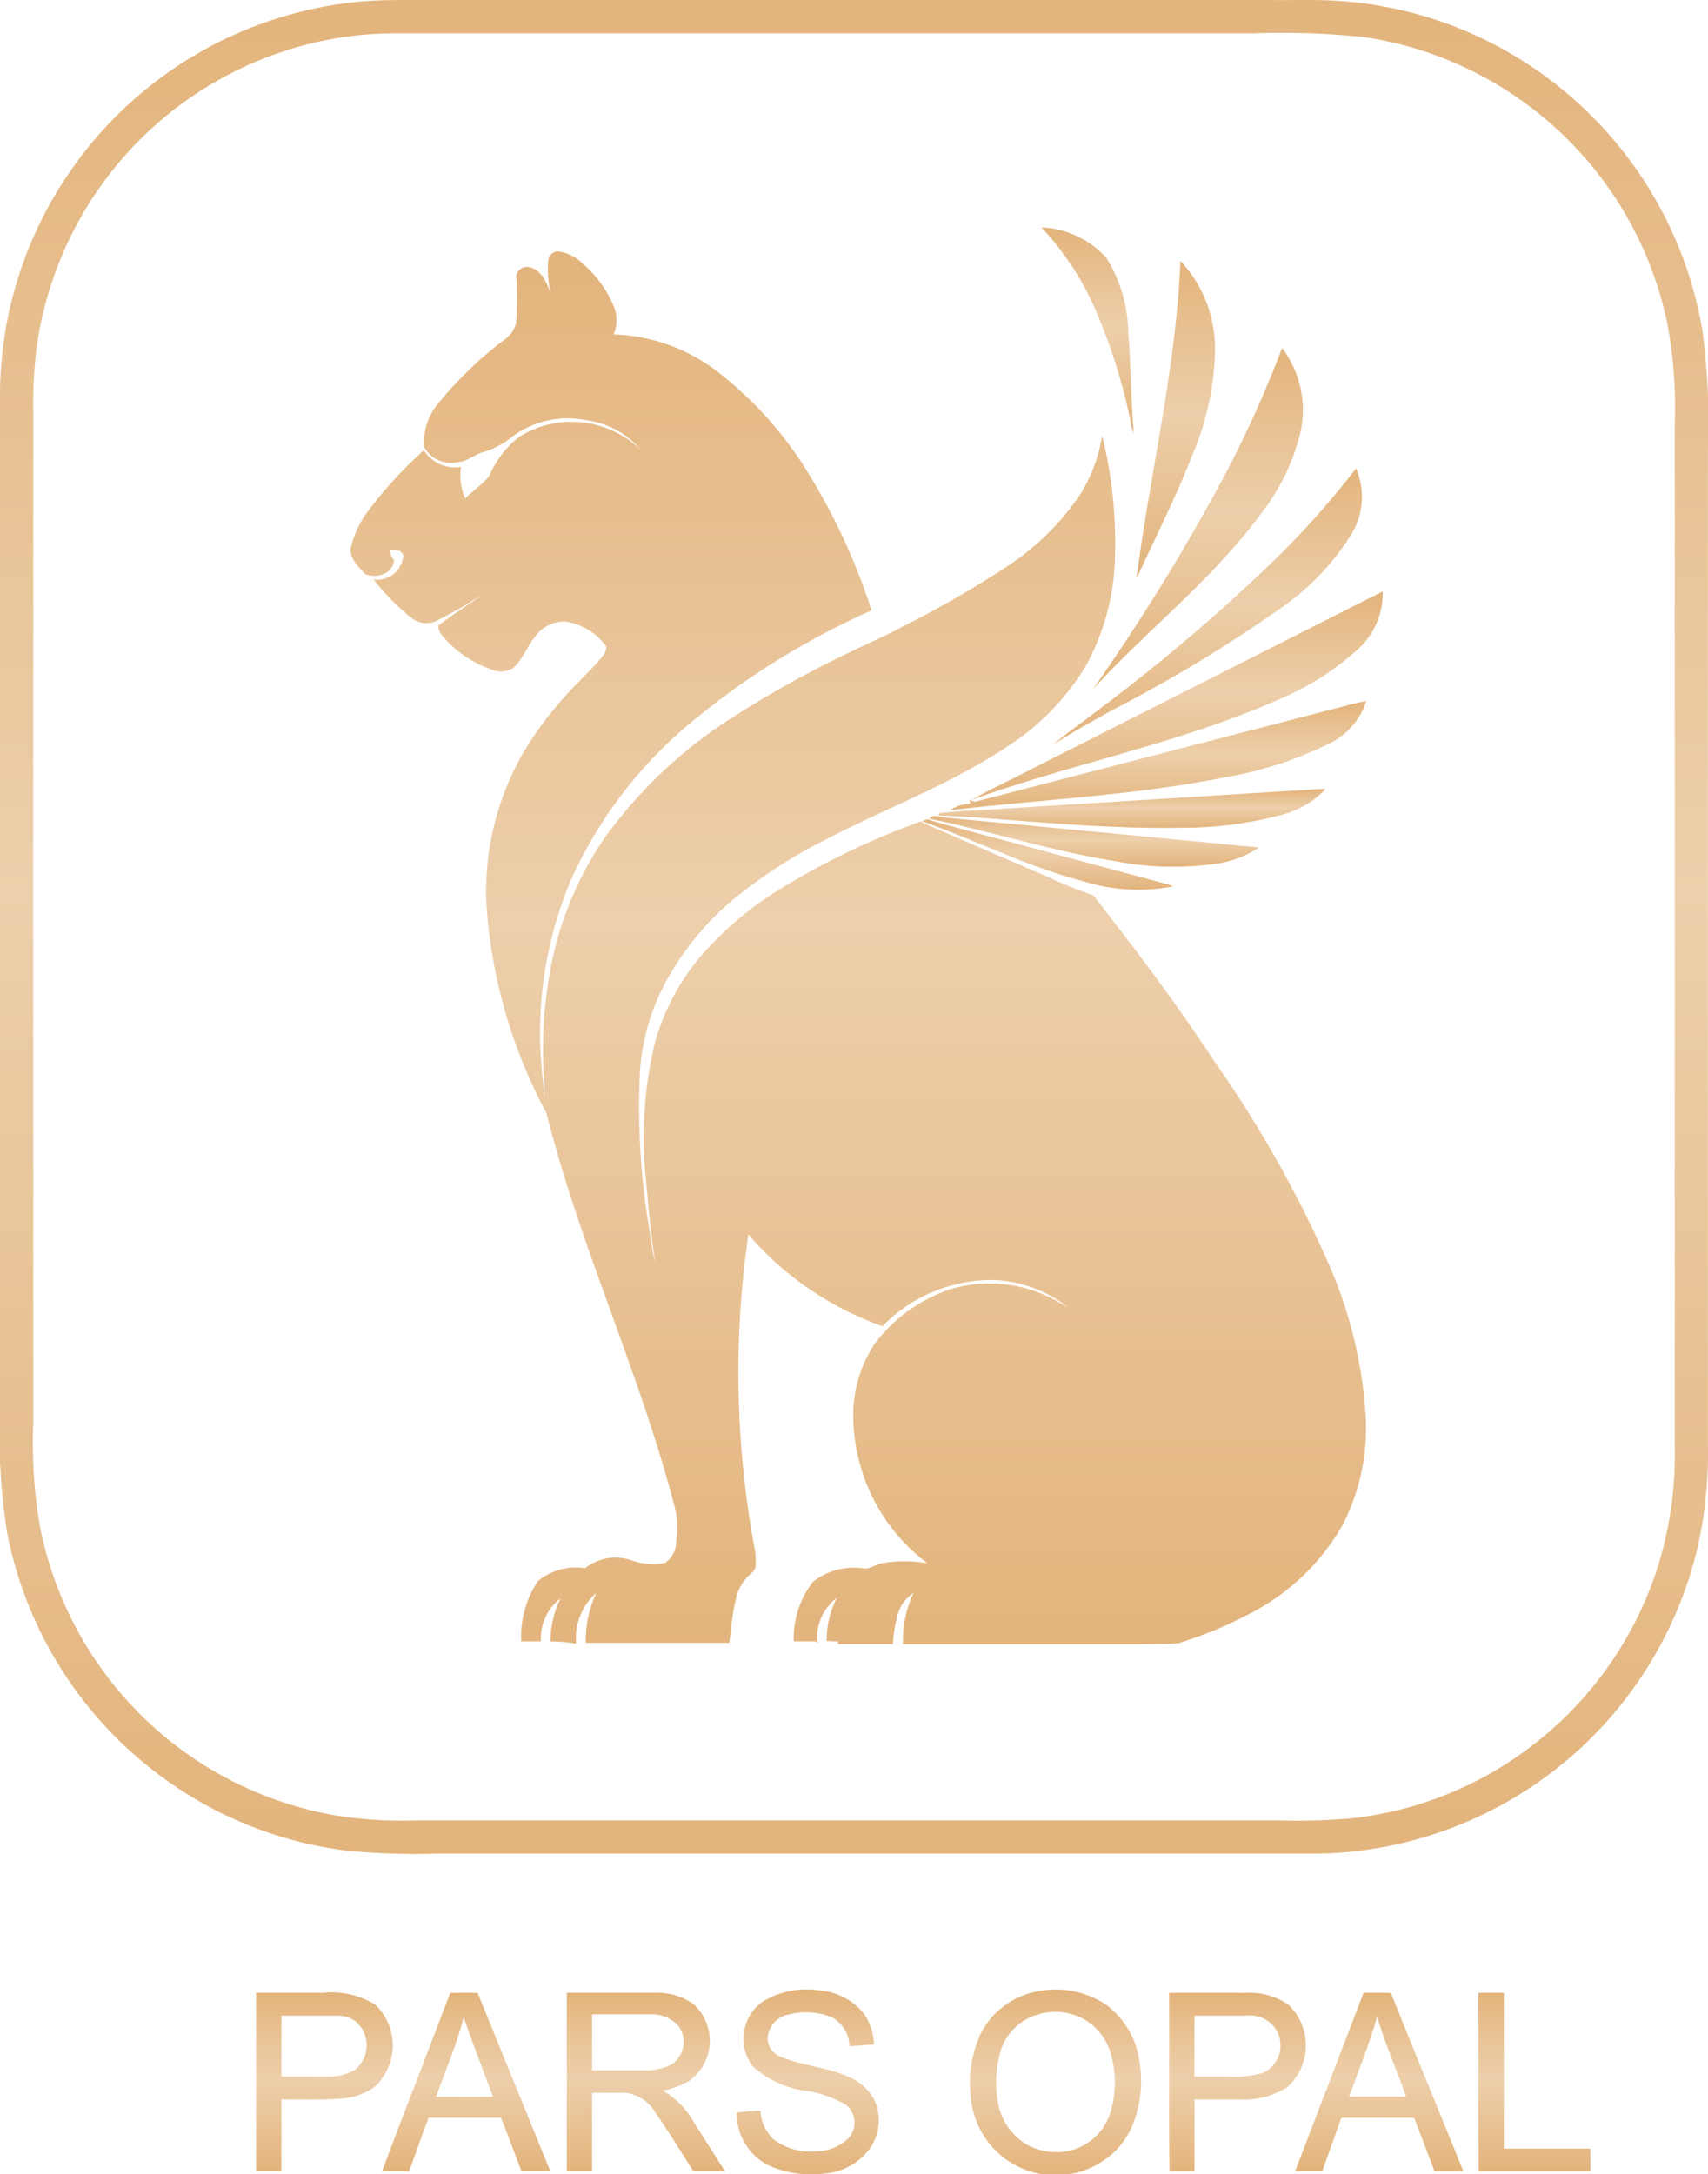 <?xml version="1.0" encoding="UTF-8"?> <svg xmlns="http://www.w3.org/2000/svg" xmlns:xlink="http://www.w3.org/1999/xlink" width="86" height="109.441" viewBox="0 0 86 109.441"><defs><linearGradient id="linear-gradient" x1="0.5" x2="0.5" y2="1" gradientUnits="objectBoundingBox"><stop offset="0" stop-color="#e3b47c"></stop><stop offset="0.481" stop-color="#edcfab"></stop><stop offset="1" stop-color="#e3b47c"></stop></linearGradient></defs><g id="logo_header" data-name="logo header" transform="translate(-168.226 -194.422)"><g id="Group_4256" data-name="Group 4256" transform="translate(168.226 194.422)"><g id="Group_4258" data-name="Group 4258"><path id="Path_36298" data-name="Path 36298" d="M307.936,318.625l.261-.09c1.759.516,3.539.959,5.307,1.443q3.436.922,6.873,1.844a.579.579,0,0,1,.191.093,9.271,9.271,0,0,1-4.484-.256c-2.815-.731-5.421-2.054-8.148-3.034" transform="translate(-261.514 -277.296)" fill="url(#linear-gradient)"></path><path id="Path_36299" data-name="Path 36299" d="M309.034,318.165c.188-.244.5-.088.741-.059q7.93.748,15.859,1.508a4.967,4.967,0,0,1-1.934.782,15.181,15.181,0,0,1-5.237-.083c-3.189-.5-6.272-1.494-9.429-2.147" transform="translate(-262.247 -276.959)" fill="url(#linear-gradient)"></path><path id="Path_36300" data-name="Path 36300" d="M328.514,314.009c.462-.022.922-.075,1.386-.071a4.474,4.474,0,0,1-2.1,1.268,19.092,19.092,0,0,1-5.13.684c-2.754.05-5.5-.144-8.245-.357-1.341-.1-2.682-.23-4.027-.255l.072-.122c.98-.126,1.975-.134,2.961-.212l15.082-.935" transform="translate(-263.159 -274.226)" fill="url(#linear-gradient)"></path><path id="Path_36301" data-name="Path 36301" d="M331.979,300.9a9.686,9.686,0,0,1,1.162-.269,3.591,3.591,0,0,1-1.968,2.189,19.293,19.293,0,0,1-5.235,1.665c-4.539.9-9.172,1.1-13.757,1.64a1.936,1.936,0,0,1,1.028-.334c-.017-.072-.034-.143-.054-.214a.767.767,0,0,0,.3.117q9.262-2.4,18.527-4.793" transform="translate(-264.348 -265.343)" fill="url(#linear-gradient)"></path><path id="Path_36302" data-name="Path 36302" d="M318.867,292.768q8.66-4.374,17.317-8.754a3.773,3.773,0,0,1-1.264,2.927,13.956,13.956,0,0,1-4.118,2.574c-4.926,2.168-10.256,3.157-15.3,4.984,1.1-.62,2.251-1.145,3.367-1.732" transform="translate(-266.565 -254.245)" fill="url(#linear-gradient)"></path><path id="Path_36303" data-name="Path 36303" d="M338.951,269.925a43.756,43.756,0,0,0,4.038-4.544,3.625,3.625,0,0,1-.212,3.281,12.689,12.689,0,0,1-3.588,3.756,71.559,71.559,0,0,1-8.4,5.088c-1.043.575-2.088,1.15-3.088,1.8.775-.646,1.611-1.217,2.4-1.841a92.156,92.156,0,0,0,8.848-7.539" transform="translate(-274.71 -241.803)" fill="url(#linear-gradient)"></path><path id="Path_36304" data-name="Path 36304" d="M343.343,247.139a5.182,5.182,0,0,1,.941,4.179,10.841,10.841,0,0,1-2.088,4.275c-2.424,3.254-5.667,5.753-8.389,8.735a103.288,103.288,0,0,0,5.808-9.25,56.816,56.816,0,0,0,3.728-7.938" transform="translate(-278.789 -229.623)" fill="url(#linear-gradient)"></path><path id="Path_36305" data-name="Path 36305" d="M342.65,233.924a6.469,6.469,0,0,1,1.745,4.415,13.882,13.882,0,0,1-1.078,5.207c-.838,2.18-1.907,4.26-2.876,6.383.683-5.342,2-10.607,2.21-16" transform="translate(-283.218 -220.799)" fill="url(#linear-gradient)"></path><path id="Path_36306" data-name="Path 36306" d="M326.031,228.877a4.683,4.683,0,0,1,3.262,1.517,7.3,7.3,0,0,1,1.113,3.808c.143,1.673.131,3.358.281,5.028a2.007,2.007,0,0,1-.179-.666,28.524,28.524,0,0,0-1.874-5.809,14.358,14.358,0,0,0-2.6-3.879" transform="translate(-273.597 -217.429)" fill="url(#linear-gradient)"></path><path id="Path_36307" data-name="Path 36307" d="M231.313,232.97a.5.5,0,0,1,.512-.465,2.122,2.122,0,0,1,1.186.583,5.615,5.615,0,0,1,1.572,2.119,1.812,1.812,0,0,1,.027,1.475,9.053,9.053,0,0,1,5.37,1.989,18.883,18.883,0,0,1,4.534,5.169,31.5,31.5,0,0,1,3.081,6.736,38.75,38.75,0,0,0-9.2,5.729,21.945,21.945,0,0,0-5.929,7.823,19.7,19.7,0,0,0-1.485,9.451c.029.537.142,1.067.139,1.606a8.2,8.2,0,0,0-.037-1.309,22.12,22.12,0,0,1,.467-5.858,17.165,17.165,0,0,1,2.593-5.979,23.355,23.355,0,0,1,6.739-6.261,52.931,52.931,0,0,1,5.6-3.089c.9-.448,1.838-.836,2.722-1.326a51.607,51.607,0,0,0,5.088-2.922,12.977,12.977,0,0,0,3.814-3.718,7.942,7.942,0,0,0,1.1-2.94,22.59,22.59,0,0,1,.639,6.252,11.818,11.818,0,0,1-1.467,5.337,12.458,12.458,0,0,1-4.02,4.1c-2.849,1.887-6.077,3.071-9.093,4.65a24.834,24.834,0,0,0-4.53,2.914,14.366,14.366,0,0,0-3.606,4.431,11.081,11.081,0,0,0-1.2,4.387,37.064,37.064,0,0,0,.532,8.2,8.484,8.484,0,0,0,.243,1.326c-.226-1.341-.336-2.7-.46-4.057a20.1,20.1,0,0,1,.469-7.088,11.489,11.489,0,0,1,2.264-4.236,17.154,17.154,0,0,1,3.919-3.344,38.3,38.3,0,0,1,7.2-3.464,1.1,1.1,0,0,0,.274.162c2.08.894,4.157,1.8,6.236,2.693a20.435,20.435,0,0,0,2.151.867c2.109,2.7,4.179,5.432,6.056,8.3a58.983,58.983,0,0,1,5.666,9.957,22.493,22.493,0,0,1,2,8.033,10.579,10.579,0,0,1-1.246,5.549,11.321,11.321,0,0,1-4.692,4.369,20.076,20.076,0,0,1-3.525,1.445c-1.282.059-2.57.043-3.854.044q-5,0-9.991,0a5.785,5.785,0,0,1,.535-2.578,1.945,1.945,0,0,0-.847,1.3,6.316,6.316,0,0,0-.184,1.276c-.925,0-1.849,0-2.775,0,0-.036.007-.107.01-.143a5.653,5.653,0,0,1-.573-.019,4.618,4.618,0,0,1,.51-2.17,2.5,2.5,0,0,0-.977,2.274l-.082-.076c-.37-.028-.743,0-1.113-.01a4.667,4.667,0,0,1,.96-2.988,3.332,3.332,0,0,1,2.552-.682c.34.047.612-.2.932-.259a6.421,6.421,0,0,1,2.294.006,9.34,9.34,0,0,1-3.74-7.532,6.465,6.465,0,0,1,1.089-3.535,7.91,7.91,0,0,1,3.8-2.733,6.856,6.856,0,0,1,4.714.279c.413.167.788.409,1.182.616a6.457,6.457,0,0,0-3.672-1.357,7.68,7.68,0,0,0-5.639,2.323,15.881,15.881,0,0,1-6.756-4.616,48.472,48.472,0,0,0,.283,15.646,3.489,3.489,0,0,1,.072,1.115c-.062.207-.256.326-.4.475a2.356,2.356,0,0,0-.6,1.183c-.168.7-.217,1.423-.317,2.135-2.408,0-4.816,0-7.225,0a5.642,5.642,0,0,1,.531-2.511,3.033,3.033,0,0,0-1.018,2.551,7.512,7.512,0,0,0-1.277-.111,4.574,4.574,0,0,1,.5-2.169,2.518,2.518,0,0,0-.993,2.168c-.331,0-.661,0-.992,0a4.967,4.967,0,0,1,.847-3.042,2.966,2.966,0,0,1,2.366-.638,2.447,2.447,0,0,1,2.334-.4,3.184,3.184,0,0,0,1.682.133,1.27,1.27,0,0,0,.574-1.091,4.267,4.267,0,0,0-.059-1.655c-1.74-6.767-4.772-13.124-6.475-19.9a25.84,25.84,0,0,1-3.033-10.682,14.058,14.058,0,0,1,1.818-7.374,17.822,17.822,0,0,1,2.8-3.6c.4-.448.863-.845,1.227-1.328a.769.769,0,0,0,.2-.509,3.206,3.206,0,0,0-2.047-1.253,1.825,1.825,0,0,0-1.523.752c-.423.5-.627,1.175-1.14,1.605a1.2,1.2,0,0,1-1.118.043,5.648,5.648,0,0,1-2.228-1.455c-.179-.212-.417-.44-.4-.74.727-.56,1.517-1.036,2.25-1.587a22.262,22.262,0,0,1-2.444,1.4,1.243,1.243,0,0,1-1.237-.26,10.992,10.992,0,0,1-1.823-1.869,1.318,1.318,0,0,0,1.488-1.163c-.022-.35-.451-.325-.7-.321a1.433,1.433,0,0,0,.23.513c-.033.688-.9.946-1.454.692-.325-.36-.751-.733-.727-1.265a4.958,4.958,0,0,1,.933-1.971,21.208,21.208,0,0,1,2.757-2.988,1.851,1.851,0,0,0,1.872.837,2.806,2.806,0,0,0,.209,1.588c.387-.392.856-.7,1.209-1.125a4.864,4.864,0,0,1,1.514-1.977,4.981,4.981,0,0,1,6.121.666,4.323,4.323,0,0,0-2.735-1.5,4.674,4.674,0,0,0-3.867.924,4.217,4.217,0,0,1-1.454.715c-.4.139-.73.46-1.169.467a1.526,1.526,0,0,1-1.679-.749,3,3,0,0,1,.68-2.178,19.129,19.129,0,0,1,3.3-3.193,1.6,1.6,0,0,0,.635-.833,14.961,14.961,0,0,0,.016-2.344.524.524,0,0,1,.6-.521c.636.085.915.746,1.114,1.275a5.978,5.978,0,0,1-.109-1.589" transform="translate(-203.71 -219.85)" fill="url(#linear-gradient)"></path><path id="Path_36308" data-name="Path 36308" d="M281.138,496.448a4.246,4.246,0,0,1,2.927-.568,3.152,3.152,0,0,1,2.207,1.193,2.849,2.849,0,0,1,.483,1.53c-.41.01-.817.068-1.227.073a1.739,1.739,0,0,0-.838-1.423,3.379,3.379,0,0,0-2.187-.174,1.31,1.31,0,0,0-1.1,1.166,1.014,1.014,0,0,0,.671.975c1.123.462,2.374.517,3.478,1.038a2.528,2.528,0,0,1,1.193,1.064,2.441,2.441,0,0,1-.12,2.4,3.1,3.1,0,0,1-2.358,1.366,5.238,5.238,0,0,1-2.841-.417,2.977,2.977,0,0,1-1.587-2.648c.4-.054.8-.084,1.2-.1a2.165,2.165,0,0,0,.662,1.444,3.075,3.075,0,0,0,2.193.6,2.273,2.273,0,0,0,1.613-.693,1.15,1.15,0,0,0-.124-1.617,5.661,5.661,0,0,0-1.98-.726,4.881,4.881,0,0,1-2.758-1.245,2.3,2.3,0,0,1,.493-3.238" transform="translate(-242.753 -395.688)" fill="url(#linear-gradient)"></path><path id="Path_36309" data-name="Path 36309" d="M318.5,495.945a4.563,4.563,0,0,1,3.6.652,4.266,4.266,0,0,1,1.667,2.835,5.9,5.9,0,0,1-.4,3.349,3.956,3.956,0,0,1-1.431,1.668,4.287,4.287,0,0,1-6.662-3.273,5.929,5.929,0,0,1,.478-3.076,4,4,0,0,1,2.744-2.155m.188,1.13a2.766,2.766,0,0,0-1.883,1.777,5.645,5.645,0,0,0-.129,2.787,3.029,3.029,0,0,0,1.581,2.069,3.156,3.156,0,0,0,1.911.247,2.851,2.851,0,0,0,2.172-2.039,5.232,5.232,0,0,0,0-2.819,2.893,2.893,0,0,0-1.122-1.627,2.963,2.963,0,0,0-2.533-.4" transform="translate(-266.397 -395.683)" fill="url(#linear-gradient)"></path><path id="Path_36310" data-name="Path 36310" d="M207.03,496.285c1.116,0,2.233,0,3.349,0a4.29,4.29,0,0,1,2.631.584,2.826,2.826,0,0,1-.042,4.178,3.313,3.313,0,0,1-1.733.571c-.976.074-1.954.028-2.932.041q0,1.8,0,3.606H207.03q0-4.49,0-8.979m1.276,1.153q-.007,1.533,0,3.068c.785-.008,1.571,0,2.357,0A2.62,2.62,0,0,0,212,500.17a1.583,1.583,0,0,0,.034-2.448,1.548,1.548,0,0,0-.993-.282c-.911,0-1.823,0-2.735,0" transform="translate(-194.137 -395.983)" fill="url(#linear-gradient)"></path><path id="Path_36311" data-name="Path 36311" d="M229.548,496.291c.461-.008.923,0,1.384,0q1.828,4.488,3.659,8.975-.725,0-1.449,0c-.347-.9-.68-1.8-1.034-2.687-1.214,0-2.428.008-3.643,0-.349.89-.642,1.8-.985,2.7-.454-.006-.907,0-1.359,0,1.115-3,2.3-5.977,3.426-8.973m.684,1.206c-.338,1.38-.923,2.681-1.391,4.019.957-.006,1.915.019,2.87-.012-.5-1.333-1.024-2.658-1.48-4.007" transform="translate(-206.885 -395.985)" fill="url(#linear-gradient)"></path><path id="Path_36312" data-name="Path 36312" d="M254.125,496.287c1.461,0,2.922,0,4.383,0a3.2,3.2,0,0,1,1.98.563,2.484,2.484,0,0,1-.238,3.9,4.961,4.961,0,0,1-1.288.467,4.217,4.217,0,0,1,1.573,1.615c.509.811,1.034,1.612,1.537,2.426-.529,0-1.058,0-1.586,0-.612-.961-1.206-1.933-1.86-2.867a2.094,2.094,0,0,0-1.448-1.054c-.594-.029-1.189,0-1.783-.011v3.935h-1.273q0-4.489,0-8.979m1.273,1.084V500.2h2.642a2.872,2.872,0,0,0,1.358-.3,1.361,1.361,0,0,0,.356-1.93,1.794,1.794,0,0,0-1.439-.594c-.972,0-1.945,0-2.917,0" transform="translate(-225.583 -395.986)" fill="url(#linear-gradient)"></path><path id="Path_36313" data-name="Path 36313" d="M345.4,496.29c1.282-.009,2.565,0,3.847,0a3.534,3.534,0,0,1,2.141.586,2.831,2.831,0,0,1-.037,4.161,4.148,4.148,0,0,1-2.48.623c-.732.007-1.464,0-2.2,0,0,1.2,0,2.4,0,3.6-.42.009-.84,0-1.258.013-.039-2.994,0-5.99-.019-8.984m1.277,1.15c0,1.022-.007,2.044,0,3.067.508,0,1.015,0,1.523,0a5.7,5.7,0,0,0,1.894-.173,1.51,1.51,0,0,0-.756-2.89c-.888,0-1.776,0-2.664,0" transform="translate(-286.529 -395.985)" fill="url(#linear-gradient)"></path><path id="Path_36314" data-name="Path 36314" d="M367.939,496.285c.457,0,.914-.012,1.373.012,1.2,3,2.435,5.975,3.646,8.966-.485,0-.968.006-1.452,0-.339-.893-.685-1.784-1.023-2.679-1.221,0-2.444-.006-3.666,0-.316.9-.646,1.785-.961,2.681-.455,0-.91,0-1.365,0q1.722-4.491,3.447-8.98m-.733,5.232q1.438,0,2.875,0c-.484-1.34-1.043-2.655-1.466-4.015-.382,1.367-.925,2.681-1.409,4.014" transform="translate(-299.278 -395.984)" fill="url(#linear-gradient)"></path><path id="Path_36315" data-name="Path 36315" d="M392.275,496.294c.425-.014.851-.007,1.277-.008q0,3.924,0,7.848,2.178,0,4.355,0c.006.376,0,.754,0,1.132-1.874,0-3.748-.007-5.622,0-.027-2.992,0-5.985-.014-8.976" transform="translate(-317.83 -395.985)" fill="url(#linear-gradient)"></path><path id="Path_36316" data-name="Path 36316" d="M186.4,194.5c1.112-.1,2.229-.071,3.344-.075h42.606c1.07.01,2.141-.03,3.21.04a19.76,19.76,0,0,1,10.214,3.61,19.983,19.983,0,0,1,8.163,12.943,34.712,34.712,0,0,1,.285,6.029V267.1a21.6,21.6,0,0,1-.513,5.174,20,20,0,0,1-18.159,15.408c-.814.058-1.631.032-2.446.038h-42.9a35.447,35.447,0,0,1-4.466-.143,19.781,19.781,0,0,1-9.43-3.767,19.982,19.982,0,0,1-7.732-12.291,34.84,34.84,0,0,1-.354-6.777V214.884a21.5,21.5,0,0,1,.354-4.253A19.99,19.99,0,0,1,186.4,194.5m-.18,1.7a18.322,18.322,0,0,0-16.179,15.946,23.493,23.493,0,0,0-.141,3.019v50.909a24.825,24.825,0,0,0,.336,5.178,18.353,18.353,0,0,0,14.7,14.514,20.627,20.627,0,0,0,4.149.285h43.554a32.527,32.527,0,0,0,3.586-.1,18.175,18.175,0,0,0,9.358-3.831,18.38,18.38,0,0,0,6.191-9.079,19.011,19.011,0,0,0,.778-5.749q0-25.783,0-51.565a22.711,22.711,0,0,0-.378-5.036A18.357,18.357,0,0,0,236.986,196.3a39.37,39.37,0,0,0-5.669-.2H188.333a18.756,18.756,0,0,0-2.112.1" transform="translate(-168.226 -194.422)" fill="url(#linear-gradient)"></path></g></g></g></svg> 